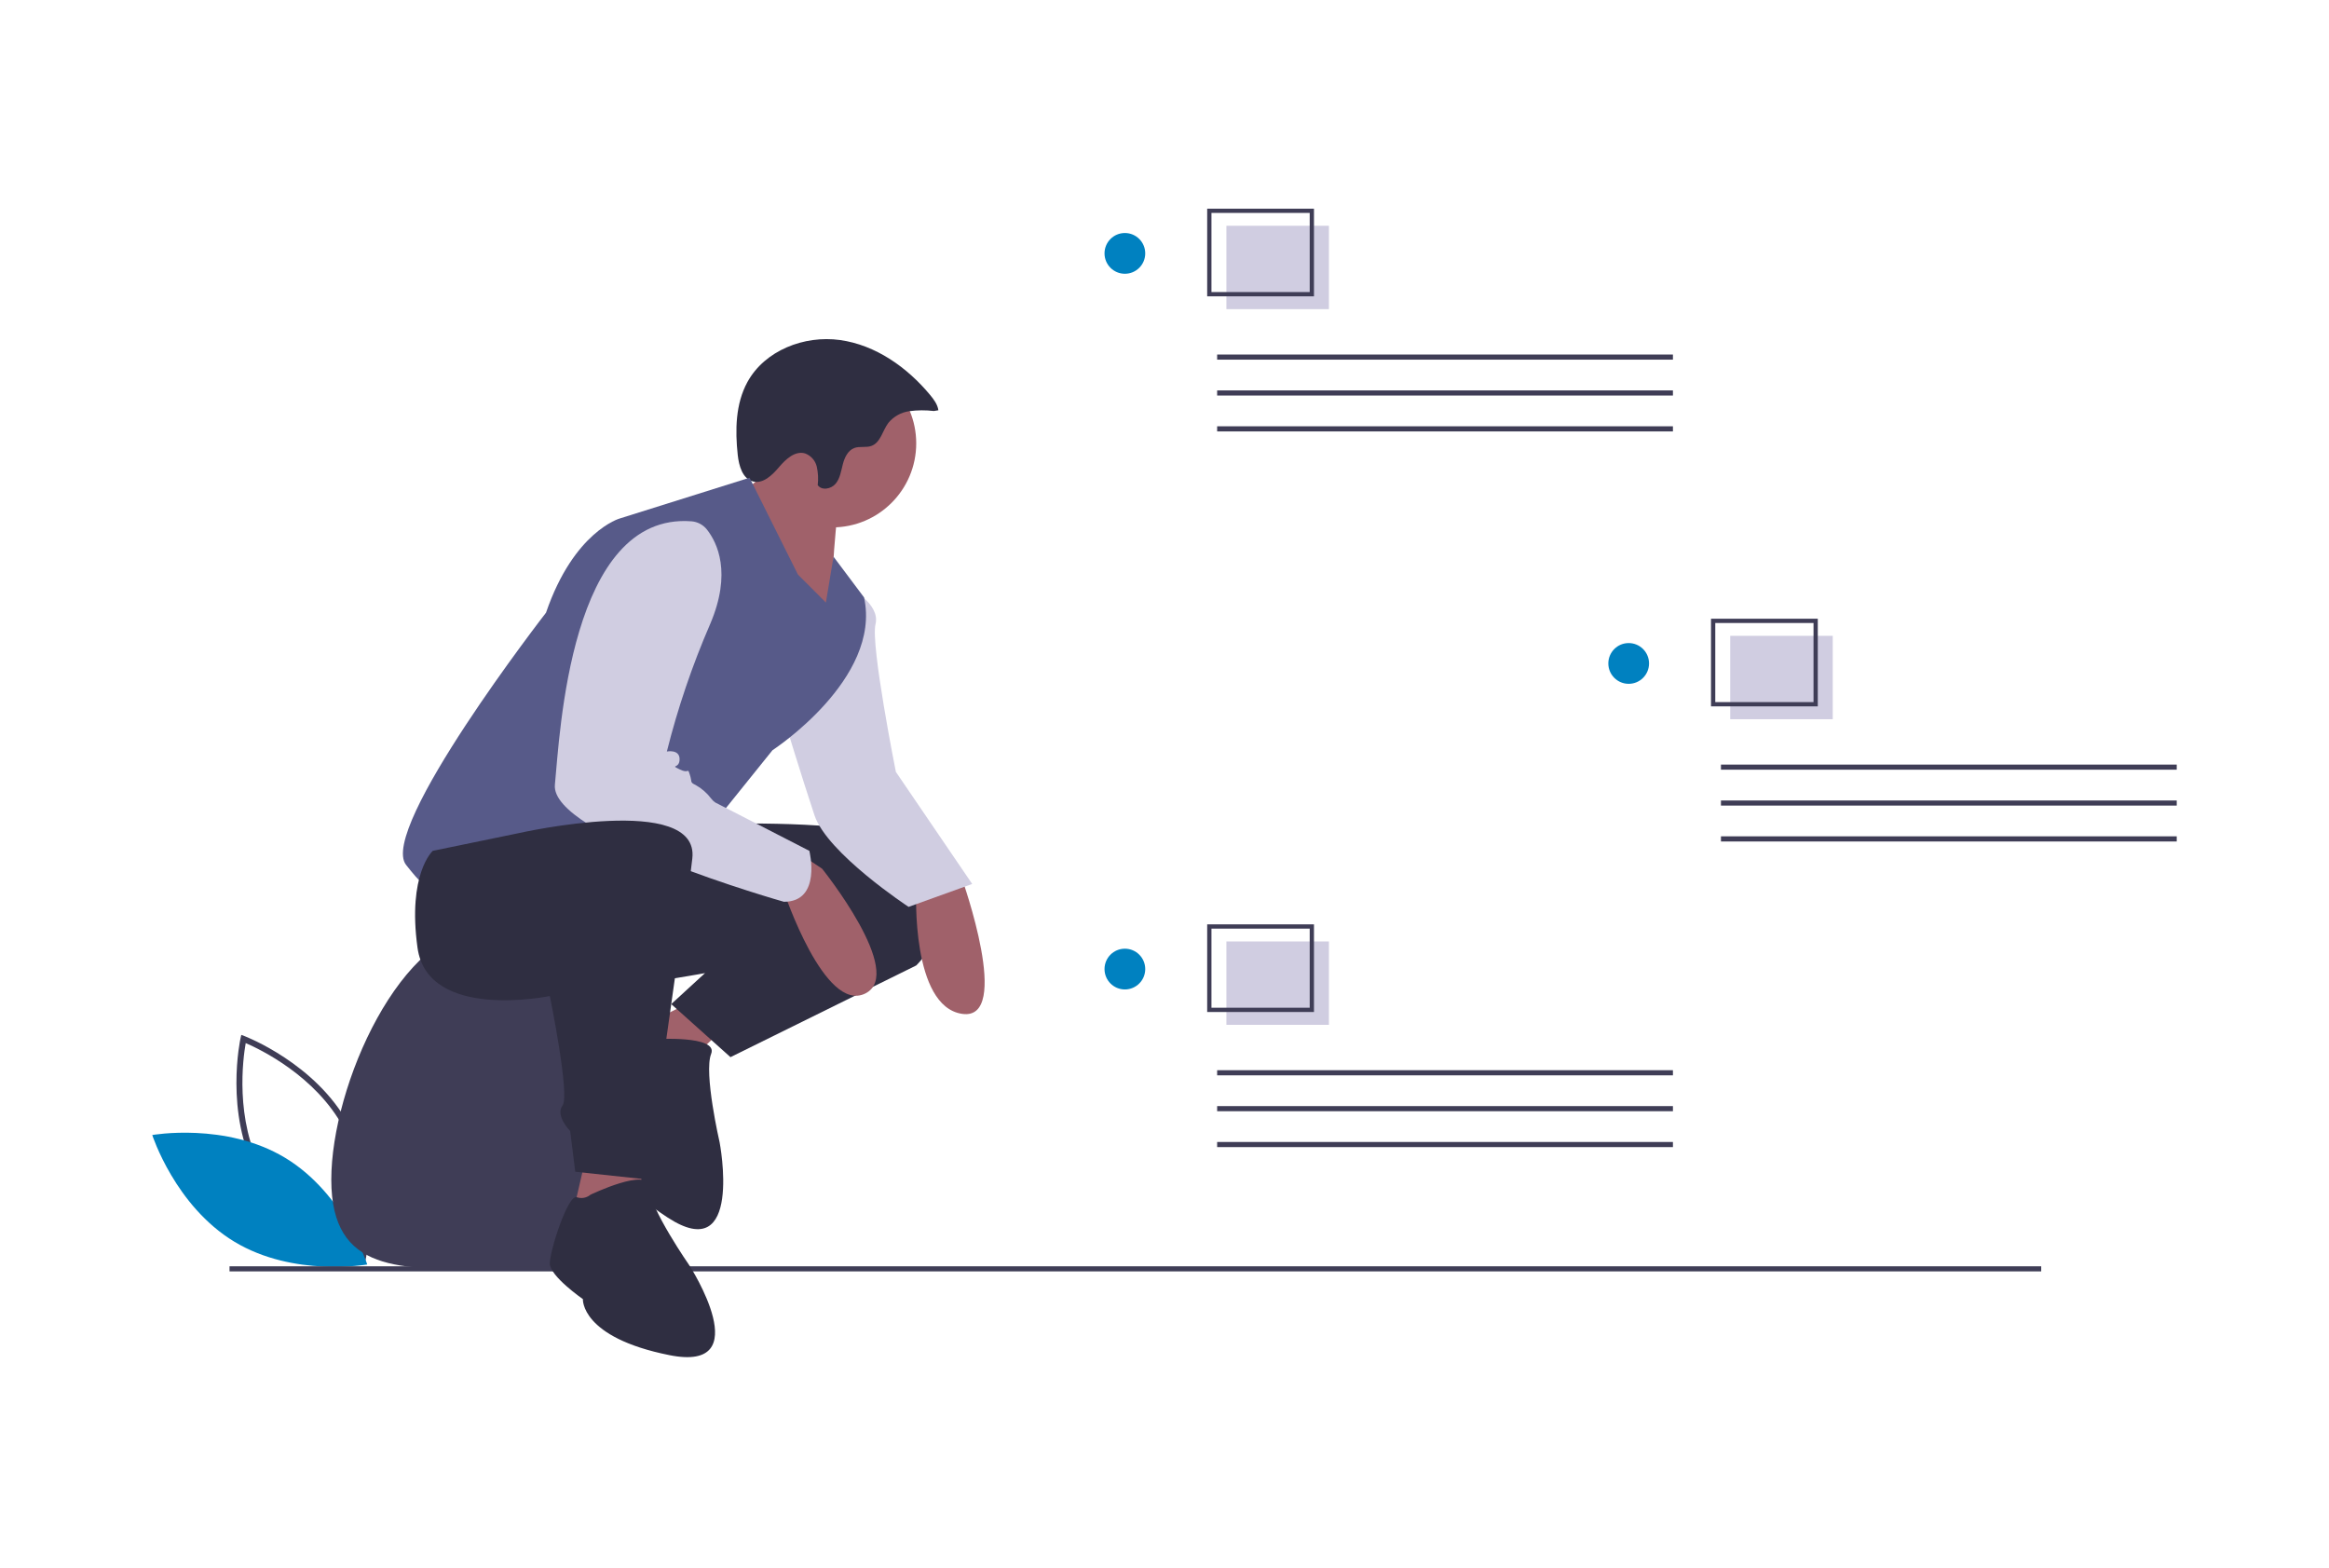 <svg width="413" height="278" viewBox="0 0 413 278" fill="none" xmlns="http://www.w3.org/2000/svg">
<g clip-path="url(#clip0_3014:16051)">
<path d="M64.674 224.125L64.102 223.91C63.976 223.863 51.471 219.067 45.614 208.194C39.755 197.321 42.624 184.229 42.653 184.098L42.788 183.502L43.36 183.716C43.486 183.764 55.99 188.559 61.849 199.432C67.707 210.306 64.838 223.398 64.808 223.528L64.674 224.125ZM46.551 207.688C51.504 216.881 61.386 221.594 63.89 222.67C64.366 219.984 65.859 209.123 60.91 199.938C55.963 190.755 46.077 186.035 43.572 184.957C43.096 187.644 41.604 198.504 46.551 207.688Z" fill="#3F3D56"/>
<path d="M50.541 205.284C61.069 211.623 65.123 224.214 65.123 224.214C65.123 224.214 52.109 226.528 41.582 220.188C31.054 213.849 27 201.258 27 201.258C27 201.258 40.014 198.944 50.541 205.284Z" fill="#0081C0"/>
<path d="M114.248 209.18C114.248 225.891 101.824 224.987 86.498 224.987C71.172 224.987 58.748 225.891 58.748 209.18C58.748 192.469 71.172 164.471 86.498 164.471C101.824 164.471 114.248 192.469 114.248 209.18Z" fill="#3F3D56"/>
<path d="M361.967 224.535H40.702V225.438H361.967V224.535Z" fill="#3F3D56"/>
<path d="M179.504 71.184C179.49 71.137 179.474 71.091 179.46 71.044C179.466 71.064 179.474 71.084 179.48 71.104L179.504 71.184Z" fill="#2F2E41"/>
<path d="M128.181 182.482L118.705 191.514L111.034 183.385L122.766 177.514L128.181 182.482Z" fill="#A0616A"/>
<path d="M115.97 184.266C115.97 184.266 127.449 183.515 126.107 186.869C124.765 190.223 127.61 202.552 127.61 202.552C127.61 202.552 131.875 224.693 118.388 215.883C104.901 207.072 107.836 200.951 107.836 200.951C107.836 200.951 103.9 194.996 104.739 192.899C105.578 190.803 112.242 182.753 113.519 183.761C113.848 184.051 114.248 184.251 114.677 184.34C115.107 184.428 115.553 184.403 115.97 184.266Z" fill="#2F2E41"/>
<path d="M111.936 146.804C111.936 146.804 162.473 142.74 166.533 153.127C170.594 163.514 162.473 171.191 162.473 171.191L129.534 187.449L119.028 178.043L125.022 172.546C125.022 172.546 91.18 178.868 90.278 173.901C89.376 168.933 93.888 142.74 111.936 146.804Z" fill="#2F2E41"/>
<path d="M170.596 155.837C170.596 155.837 179.62 181.127 170.596 179.772C161.571 178.417 162.474 158.095 162.474 158.095L170.596 155.837Z" fill="#A0616A"/>
<path d="M150.516 104.127C150.516 104.127 156.157 107.063 155.254 110.676C154.352 114.289 158.864 136.869 158.864 136.869L172.4 156.74L161.12 160.804C161.12 160.804 146.681 151.321 144.425 144.546C142.169 137.772 139.01 127.385 139.01 127.385L150.516 104.127Z" fill="#D0CDE1"/>
<path d="M147.582 93.515C155.806 93.515 162.473 86.843 162.473 78.612C162.473 70.381 155.806 63.709 147.582 63.709C139.359 63.709 132.692 70.381 132.692 78.612C132.692 86.843 139.359 93.515 147.582 93.515Z" fill="#A0616A"/>
<path d="M148.711 89.224C148.711 89.224 146.906 104.127 147.808 109.998C148.711 115.869 129.76 88.772 129.76 88.772C129.76 88.772 137.881 82.902 137.881 80.644C137.881 78.385 148.711 89.224 148.711 89.224Z" fill="#A0616A"/>
<path d="M165.6 72.879C164.154 72.706 162.691 72.716 161.247 72.909C159.789 73.11 158.461 73.853 157.526 74.99C156.497 76.37 156.154 78.466 154.541 79.064C153.579 79.421 152.466 79.082 151.503 79.436C150.348 79.862 149.762 81.141 149.454 82.334C149.147 83.527 148.969 84.819 148.182 85.767C147.396 86.715 145.703 87.033 145.006 86.017C145.135 84.927 145.079 83.823 144.841 82.752C144.716 82.217 144.46 81.722 144.096 81.311C143.732 80.9 143.271 80.585 142.756 80.397C140.982 79.883 139.332 81.425 138.138 82.834C136.944 84.243 135.345 85.815 133.552 85.374C131.671 84.911 131.029 82.595 130.822 80.667C130.35 76.275 130.42 71.612 132.542 67.739C135.613 62.133 142.624 59.413 148.951 60.292C155.278 61.171 160.862 65.124 164.943 70.041C165.607 70.841 166.26 71.719 166.402 72.748" fill="#2F2E41"/>
<path d="M146.455 106.837L141.492 101.869L132.919 84.708L109.907 91.934C109.907 91.934 101.785 94.192 96.822 108.643C96.822 108.643 67.041 147.03 72.005 153.353C76.968 159.675 77.871 159.224 85.993 154.256C91.088 151.185 96.544 148.758 102.236 147.03L123.895 149.288L136.98 133.03C136.98 133.03 156.382 120.385 153.224 105.934L147.809 98.708L146.455 106.837Z" fill="#575A89"/>
<path d="M143.071 152.224L145.779 154.03C145.779 154.03 160.669 172.546 153.449 176.159C146.23 179.772 139.01 158.095 139.01 158.095L143.071 152.224Z" fill="#A0616A"/>
<path d="M122.609 92.435C123.147 92.475 123.67 92.627 124.146 92.882C124.622 93.136 125.039 93.487 125.371 93.912C127.162 96.192 129.83 101.554 125.924 110.675C122.756 117.98 120.19 125.532 118.253 133.256C118.253 133.256 120.51 132.804 120.51 134.611C120.51 136.417 118.705 135.514 120.51 136.417C122.314 137.32 121.863 135.966 122.314 137.32C122.786 138.735 122.273 138.673 123.345 139.19C124.423 139.786 125.363 140.603 126.102 141.589C126.305 141.859 126.549 142.095 126.827 142.288L143.522 150.869C143.522 150.869 145.778 159.901 139.009 159.901C139.009 159.901 97.498 148.159 98.4 139.127C99.282 130.296 101.027 90.818 122.609 92.435Z" fill="#D0CDE1"/>
<path d="M113.741 206.417V218.159L101.107 217.256L103.815 205.514L113.741 206.417Z" fill="#A0616A"/>
<path d="M104.718 211.836C104.718 211.836 115.096 206.869 115.096 210.482C115.096 214.094 122.315 224.481 122.315 224.481C122.315 224.481 134.498 243.449 118.705 240.288C102.913 237.126 103.364 230.352 103.364 230.352C103.364 230.352 97.498 226.288 97.498 224.03C97.498 221.772 100.696 211.819 102.255 212.279C102.669 212.427 103.114 212.464 103.546 212.386C103.977 212.308 104.382 212.119 104.718 211.836Z" fill="#2F2E41"/>
<path d="M92.084 147.708C92.084 147.708 124.12 140.482 122.767 152.224C121.413 163.966 120.059 170.74 120.059 170.74L114.645 209.127L102.011 207.772L101.108 200.546C101.108 200.546 98.401 197.837 99.755 196.03C101.108 194.224 97.499 176.611 97.499 176.611C97.499 176.611 75.84 181.127 74.035 168.031C72.23 154.934 76.743 150.869 76.743 150.869L92.084 147.708Z" fill="#2F2E41"/>
<path d="M296.66 189.766H215.835V190.675H296.66V189.766Z" fill="#3F3D56"/>
<path d="M296.66 196.129H215.835V197.037H296.66V196.129Z" fill="#3F3D56"/>
<path d="M296.66 202.491H215.835V203.4H296.66V202.491Z" fill="#3F3D56"/>
<path d="M235.657 166.935H217.477V181.719H235.657V166.935Z" fill="#D0CDE1"/>
<path d="M233.006 179.445H214.069V163.903H233.006V179.445ZM214.827 178.686H232.249V164.661H214.827V178.686Z" fill="#3F3D56"/>
<path d="M199.474 175.445C201.467 175.445 203.083 173.827 203.083 171.832C203.083 169.837 201.467 168.219 199.474 168.219C197.48 168.219 195.864 169.837 195.864 171.832C195.864 173.827 197.48 175.445 199.474 175.445Z" fill="#0081C0"/>
<path d="M296.66 62.863H215.835V63.772H296.66V62.863Z" fill="#3F3D56"/>
<path d="M296.66 69.226H215.835V70.135H296.66V69.226Z" fill="#3F3D56"/>
<path d="M296.66 75.589H215.835V76.498H296.66V75.589Z" fill="#3F3D56"/>
<path d="M235.657 40.033H217.477V54.817H235.657V40.033Z" fill="#D0CDE1"/>
<path d="M233.006 52.542H214.069V37H233.006V52.542ZM214.827 51.784H232.249V37.758H214.827V51.784Z" fill="#3F3D56"/>
<path d="M199.474 48.543C201.467 48.543 203.083 46.925 203.083 44.93C203.083 42.934 201.467 41.317 199.474 41.317C197.48 41.317 195.864 42.934 195.864 44.93C195.864 46.925 197.48 48.543 199.474 48.543Z" fill="#0081C0"/>
<path d="M386 135.573H305.175V136.482H386V135.573Z" fill="#3F3D56"/>
<path d="M386 141.935H305.175V142.844H386V141.935Z" fill="#3F3D56"/>
<path d="M386 148.298H305.175V149.207H386V148.298Z" fill="#3F3D56"/>
<path d="M324.999 112.742H306.819V127.526H324.999V112.742Z" fill="#D0CDE1"/>
<path d="M322.348 125.251H303.411V109.709H322.348V125.251ZM304.169 124.493H321.591V110.468H304.169V124.493Z" fill="#3F3D56"/>
<path d="M288.814 121.252C290.807 121.252 292.424 119.634 292.424 117.639C292.424 115.644 290.807 114.026 288.814 114.026C286.82 114.026 285.204 115.644 285.204 117.639C285.204 119.634 286.82 121.252 288.814 121.252Z" fill="#0081C0"/>
</g>
<defs>
<clipPath id="clip0_3014:16051">
<rect width="359" height="203.643" fill="white" transform="translate(27 37)"/>
</clipPath>
</defs>
</svg>
